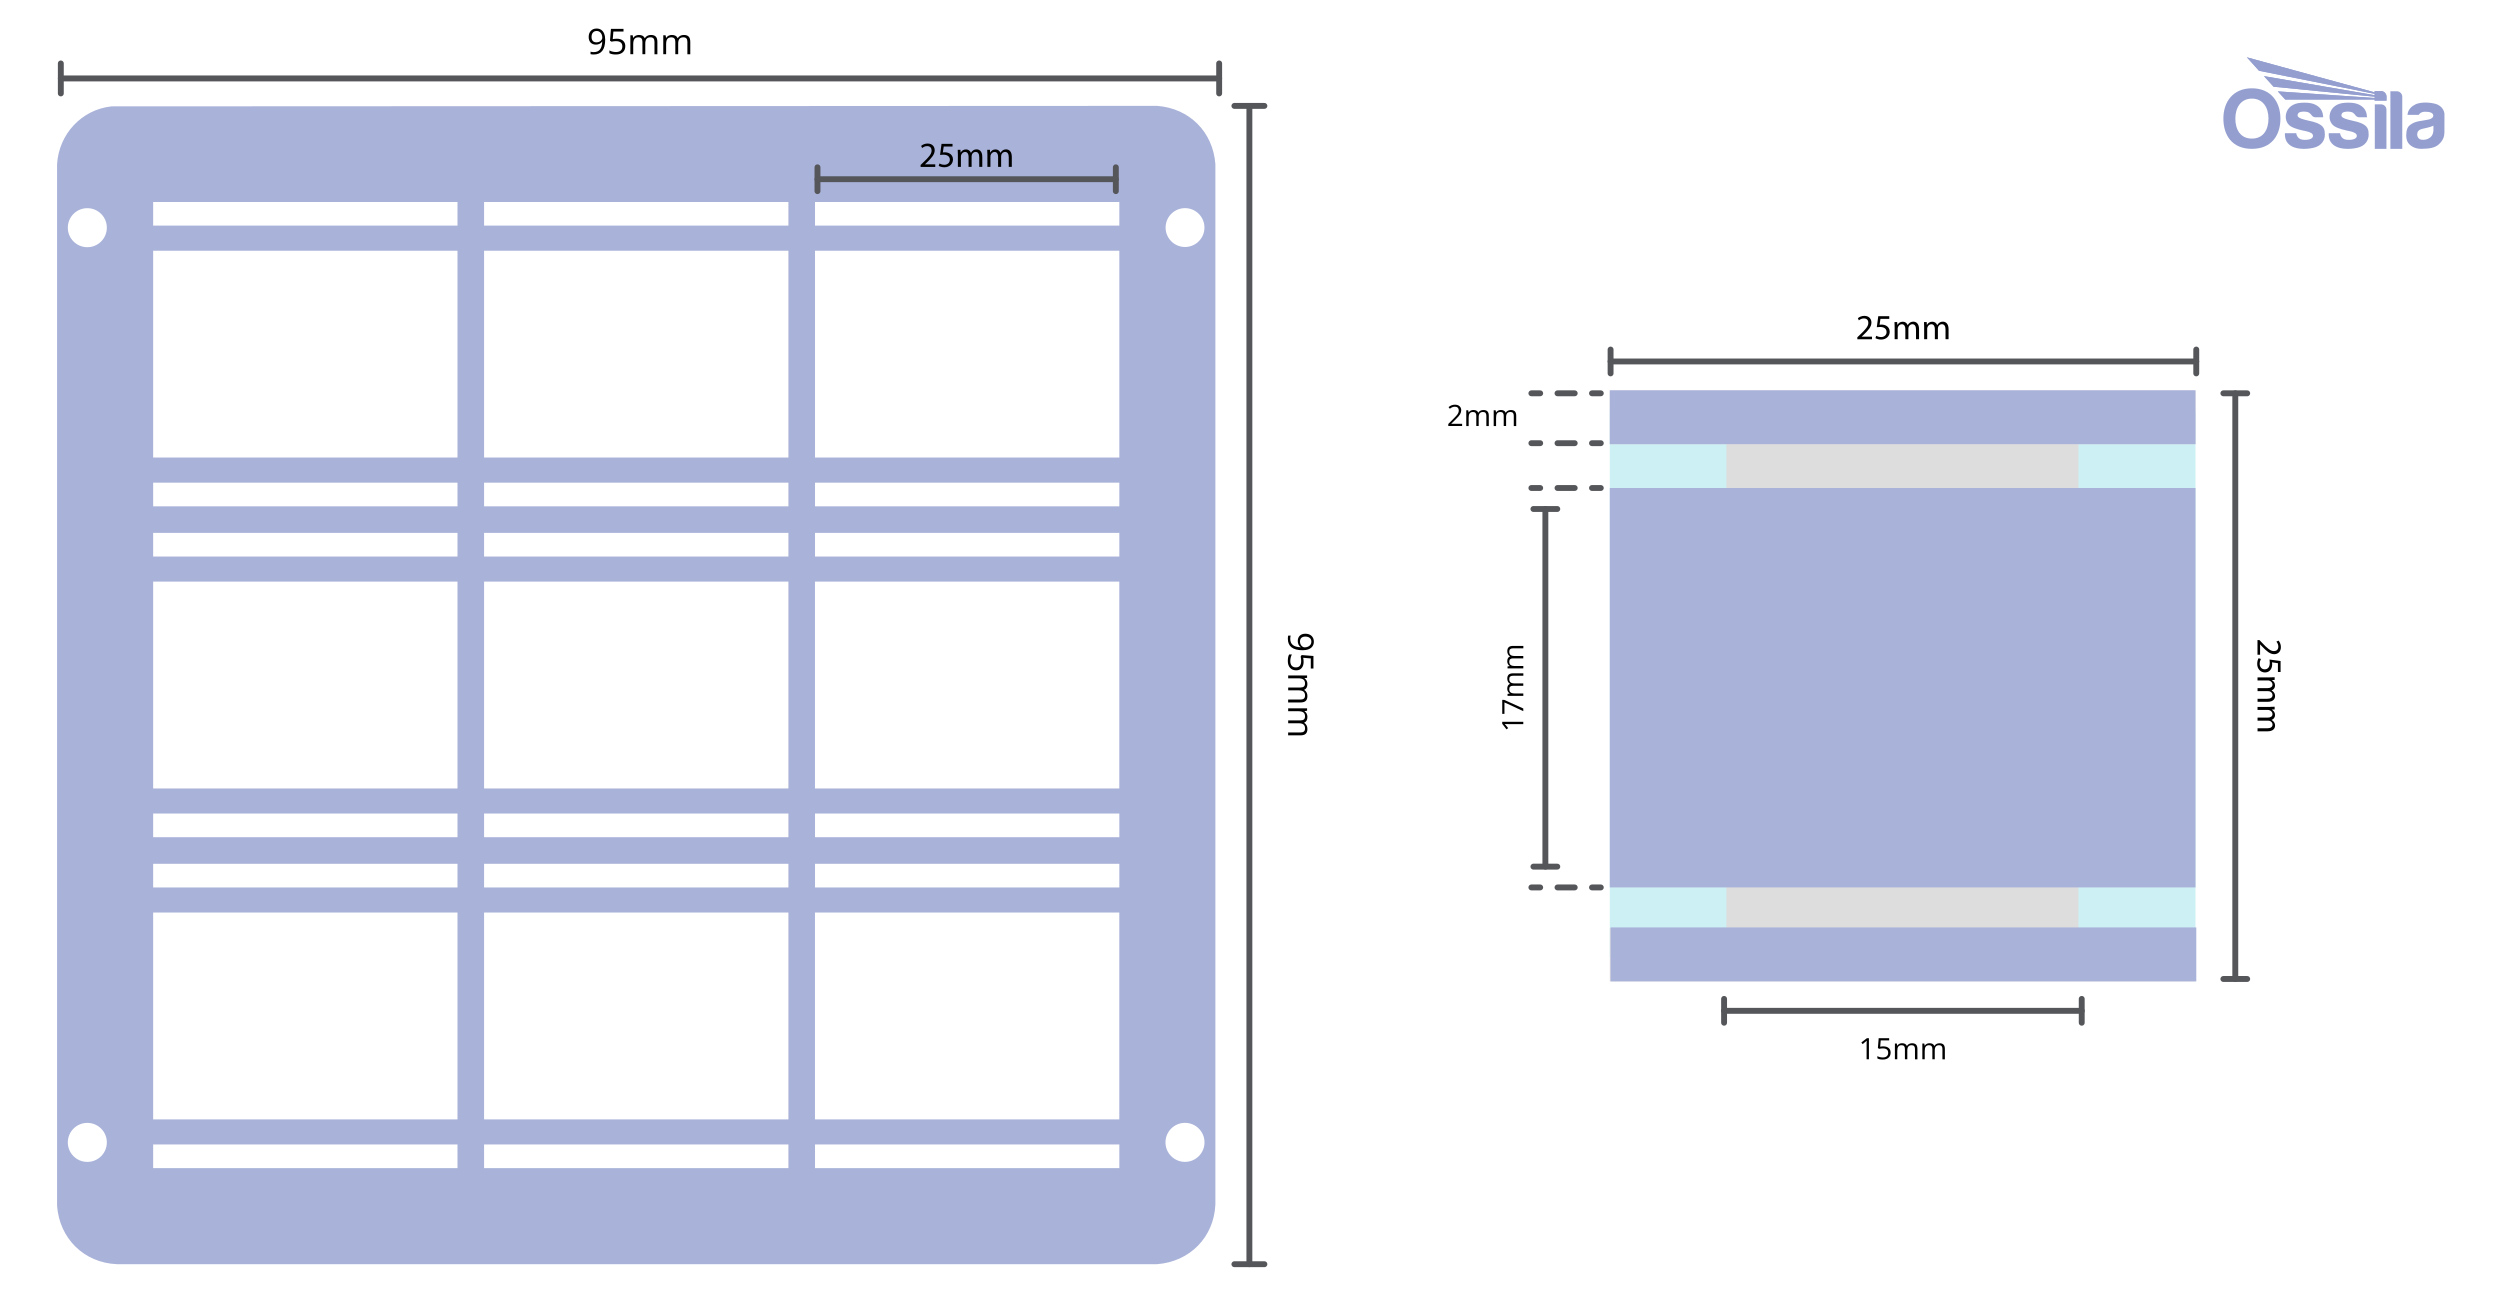 <svg viewBox="0 0 848 444.89" xmlns:xlink="http://www.w3.org/1999/xlink" height="444.89" width="848" xmlns="http://www.w3.org/2000/svg" data-name="Layer 4" id="Layer_4">
  <defs>
    <style>
      .cls-1 {
        fill: #ccf0f3;
      }

      .cls-2 {
        fill: #54565a;
      }

      .cls-3, .cls-4 {
        fill: none;
      }

      .cls-5 {
        clip-path: url(#clippath-1);
      }

      .cls-4 {
        stroke: #54565a;
        stroke-linecap: round;
        stroke-linejoin: round;
        stroke-width: 2px;
      }

      .cls-6 {
        fill: #949fd0;
      }

      .cls-7 {
        clip-path: url(#clippath-3);
      }

      .cls-8 {
        fill: #ddddde;
      }

      .cls-9 {
        clip-path: url(#clippath-2);
      }

      .cls-10 {
        fill: #a9b2d9;
      }

      .cls-11 {
        clip-path: url(#clippath);
      }
    </style>
    <clipPath id="clippath">
      <rect height="31.07" width="75" y="19.43" x="754.17" class="cls-3"></rect>
    </clipPath>
    <clipPath id="clippath-1">
      <rect height="31.07" width="75" y="19.43" x="754.17" class="cls-3"></rect>
    </clipPath>
    <clipPath id="clippath-2">
      <path d="M762.13,19.43l4.15,4.59,39.2,7.81v.45l-37.54-6.46,3.27,3.6,34.27,3.38v.44c-10.98-.76-21.86-1.49-32.84-2.25l2.51,2.76c10.14,0,20.19,0,30.33,0v.38h4.03v-1.34c0-1.04-.84-1.89-1.85-1.89h-2.18v.42l-43.34-11.88Z" class="cls-3"></path>
    </clipPath>
    <clipPath id="clippath-3">
      <rect height="31.07" width="75" y="19.43" x="754.17" class="cls-3"></rect>
    </clipPath>
  </defs>
  <g data-name="blue watermark" id="blue_watermark">
    <g class="cls-11">
      <g class="cls-5">
        <path d="M825.42,44.16c0,.5-.15,1.7-1.07,2.44-.92.74-1.95.92-2.95.79-1-.13-1.52-1.02-1.49-1.82.03-.8.38-1.49,1.6-1.83,1.22-.33,2.63-.5,3.91-1.1v1.52ZM825.8,35.14c-2.99-.68-5.4-.29-6.6.32-1.2.61-2.45,1.73-2.57,3.5h3.83s.43-1.03,2.06-1.06c1.63-.03,2.64.35,2.82,1.08.17.73-.44,1.29-1.44,1.54-1,.25-2.6.42-3.71.65-1.12.23-3.13,1.07-3.63,2.42-.49,1.35-.51,3.18.04,4.43.55,1.25,2.39,2.54,4.83,2.47,2.44-.07,4.4-.23,5.83-1.54,1.44-1.31,1.89-2.67,1.89-4.08s.01-5.7.01-6.18-.38-2.87-3.37-3.55" class="cls-6"></path>
        <path d="M766.28,24.02l39.19,7.81v.45l-37.54-6.46,3.27,3.6,34.27,3.38v.44c-10.98-.76-21.86-1.49-32.84-2.25l2.51,2.76c10.14,0,20.19,0,30.33,0v.38h4.03v-1.34c0-1.04-.83-1.89-1.85-1.89h-2.18v.42l-43.34-11.88,4.15,4.59Z" class="cls-6"></path>
      </g>
      <g class="cls-9">
        <rect height="14.7" width="47.38" y="19.43" x="762.13" class="cls-6"></rect>
      </g>
      <g class="cls-7">
        <path d="M813,30.96h-2.18v19.53h4.03v-17.68c0-1.02-.83-1.85-1.85-1.85" class="cls-6"></path>
        <path d="M807.66,35.39h-2.13v15.11h3.95v-13.29c0-1-.82-1.81-1.81-1.81" class="cls-6"></path>
        <path d="M801.74,42.21c-1.36-.83-3.05-1.09-5.05-1.58s-2.48-1.01-2.49-1.49c0-.48.28-.97.85-1.12.57-.15,1.49-.26,2.45-.04.96.22,1.46,1.15,1.69,1.38.24.23.66.41.95.41h2.76c-.1-1.64-.61-2.85-1.8-3.72-1.19-.87-2.65-1.36-5.64-1.19-2.99.17-4.59,1.71-5.09,3.47-.51,1.76.03,3.55,1.44,4.47,1.41.92,3.74,1.38,5.17,1.68,1.42.31,2.53.75,2.45,1.7-.07.95-1.68,1.44-3.58,1.2-1.91-.24-2.1-2.2-2.1-2.2h-3.85c-.13,2.51,1.07,3.88,2.63,4.6,1.55.73,4.21.99,7.02.36,2.82-.62,3.89-2.63,3.9-4.4.02-1.77-.35-2.71-1.71-3.54" class="cls-6"></path>
        <path d="M786.88,42.21c-1.36-.83-3.05-1.09-5.05-1.58s-2.48-1.01-2.49-1.49c0-.48.28-.97.85-1.12.57-.15,1.49-.26,2.45-.04.96.22,1.46,1.15,1.69,1.38.24.23.66.41.95.41h2.76c-.1-1.64-.61-2.85-1.8-3.72-1.19-.87-2.65-1.36-5.64-1.19-2.99.17-4.59,1.71-5.09,3.47-.51,1.76.03,3.55,1.44,4.47,1.41.92,3.74,1.38,5.17,1.68,1.42.31,2.53.75,2.45,1.7-.07.95-1.68,1.44-3.58,1.2-1.91-.24-2.1-2.2-2.1-2.2h-3.85c-.13,2.51,1.07,3.88,2.63,4.6,1.55.73,4.21.99,7.02.36,2.82-.62,3.89-2.63,3.9-4.4.02-1.77-.35-2.71-1.71-3.54" class="cls-6"></path>
        <path d="M763.84,47.01c-3.89,0-5.61-3.05-5.61-6.79s1.89-6.77,5.62-6.77,5.62,3.03,5.62,6.77-1.73,6.79-5.62,6.79M763.85,29.95c-6.42,0-9.68,4.59-9.68,10.26s2.96,10.28,9.66,10.28,9.69-4.62,9.69-10.28-3.26-10.26-9.68-10.26" class="cls-6"></path>
      </g>
    </g>
  </g>
  <g>
    <g>
      <line y2="428.82" x2="423.79" y1="35.92" x1="423.79" class="cls-4"></line>
      <line y2="35.92" x2="418.71" y1="35.92" x1="428.88" class="cls-4"></line>
      <line y2="428.82" x2="418.71" y1="428.82" x1="428.88" class="cls-4"></line>
    </g>
    <g>
      <path d="M441.87,220.56c-3.35,0-5.03-1.3-5.03-3.89,0-.45.04-.81.12-1.08h.84c-.1.31-.15.67-.15,1.07,0,.94.29,1.65.87,2.12s1.47.74,2.67.78v-.07c-.32-.21-.57-.5-.74-.86s-.25-.76-.25-1.2c0-.76.23-1.36.68-1.8s1.09-.67,1.9-.67c.89,0,1.59.25,2.11.75s.77,1.15.77,1.97c0,.58-.15,1.09-.45,1.53s-.73.77-1.31,1-1.25.35-2.02.35ZM444.81,217.68c0-.56-.18-.99-.54-1.29s-.86-.46-1.5-.46c-.56,0-1,.14-1.33.42s-.48.71-.48,1.28c0,.36.07.68.22.98s.34.53.59.71.51.26.79.26c.41,0,.79-.08,1.14-.24s.62-.38.82-.67.3-.62.3-.99Z"></path>
      <path d="M442.19,224.47c0,.9-.22,1.61-.67,2.13s-1.06.78-1.84.78c-.89,0-1.58-.28-2.09-.85s-.76-1.34-.76-2.33.15-1.7.46-2.21h.94c-.18.27-.31.61-.41,1.02s-.15.81-.15,1.2c0,.69.16,1.22.49,1.6s.79.57,1.41.57c1.2,0,1.79-.73,1.79-2.2,0-.37-.06-.87-.17-1.49l.32-.5,4.01.32v4.26h-.9v-3.43l-2.57-.22c.09.45.13.9.13,1.34Z"></path>
      <path d="M436.96,237.29h4.18c.51,0,.9-.11,1.15-.33s.38-.56.38-1.02c0-.61-.17-1.05-.52-1.34s-.88-.43-1.61-.43h-3.59v-.97h4.18c.51,0,.9-.11,1.15-.33s.38-.56.38-1.03c0-.61-.18-1.06-.55-1.34s-.96-.42-1.8-.42h-3.37v-.97h6.42v.79l-.88.16v.05c.31.18.56.44.73.78s.26.71.26,1.12c0,1-.36,1.66-1.09,1.97v.05c.34.19.6.47.8.83s.29.78.29,1.24c0,.73-.19,1.27-.56,1.63s-.97.54-1.79.54h-4.19v-.97Z"></path>
      <path d="M436.96,248.45h4.18c.51,0,.9-.11,1.15-.33s.38-.56.38-1.02c0-.61-.17-1.05-.52-1.34s-.88-.43-1.61-.43h-3.59v-.97h4.18c.51,0,.9-.11,1.15-.33s.38-.56.38-1.03c0-.61-.18-1.06-.55-1.34s-.96-.42-1.8-.42h-3.37v-.97h6.42v.79l-.88.16v.05c.31.18.56.44.73.78s.26.71.26,1.12c0,1-.36,1.66-1.09,1.97v.05c.34.19.6.47.8.83s.29.78.29,1.24c0,.73-.19,1.27-.56,1.63s-.97.54-1.79.54h-4.19v-.97Z"></path>
    </g>
  </g>
  <g>
    <g>
      <line y2="26.6" x2="413.54" y1="26.6" x1="20.63" class="cls-4"></line>
      <line y2="31.69" x2="20.63" y1="21.52" x1="20.63" class="cls-4"></line>
      <line y2="31.69" x2="413.54" y1="21.52" x1="413.54" class="cls-4"></line>
    </g>
    <g>
      <path d="M205.28,13.46c0,3.35-1.3,5.03-3.89,5.03-.45,0-.81-.04-1.08-.12v-.84c.31.1.67.15,1.07.15.94,0,1.65-.29,2.12-.87s.74-1.47.78-2.67h-.07c-.21.32-.5.57-.86.74s-.76.26-1.2.26c-.76,0-1.36-.23-1.8-.68s-.67-1.09-.67-1.9c0-.89.25-1.59.75-2.11s1.15-.77,1.97-.77c.58,0,1.09.15,1.53.45s.77.73,1,1.31.35,1.25.35,2.03ZM202.4,10.51c-.56,0-.99.18-1.29.54s-.46.86-.46,1.5c0,.56.14,1,.42,1.33s.71.48,1.28.48c.36,0,.68-.07.98-.22s.53-.34.71-.59.26-.51.26-.79c0-.41-.08-.79-.24-1.14s-.38-.62-.67-.82-.62-.3-.99-.3Z"></path>
      <path d="M209.19,13.13c.9,0,1.61.22,2.13.67s.78,1.06.78,1.84c0,.89-.28,1.58-.85,2.09s-1.34.76-2.33.76-1.7-.15-2.21-.46v-.94c.27.18.61.31,1.02.41s.81.15,1.2.15c.69,0,1.22-.16,1.6-.49s.57-.79.57-1.41c0-1.2-.73-1.79-2.2-1.79-.37,0-.87.06-1.49.17l-.5-.32.32-4.01h4.26v.9h-3.43l-.22,2.57c.45-.09.9-.13,1.34-.13Z"></path>
      <path d="M222,18.37v-4.18c0-.51-.11-.9-.33-1.15s-.56-.38-1.02-.38c-.61,0-1.05.17-1.34.52s-.43.88-.43,1.61v3.59h-.97v-4.18c0-.51-.11-.9-.33-1.15s-.56-.38-1.03-.38c-.61,0-1.06.18-1.34.55s-.42.96-.42,1.8v3.37h-.97v-6.42h.79l.16.88h.05c.18-.31.44-.56.78-.73s.71-.26,1.12-.26c1,0,1.66.36,1.97,1.09h.05c.19-.34.47-.6.83-.8s.78-.29,1.24-.29c.73,0,1.27.19,1.63.56s.54.97.54,1.79v4.19h-.97Z"></path>
      <path d="M233.16,18.37v-4.18c0-.51-.11-.9-.33-1.15s-.56-.38-1.02-.38c-.61,0-1.05.17-1.34.52s-.43.88-.43,1.61v3.59h-.97v-4.18c0-.51-.11-.9-.33-1.15s-.56-.38-1.03-.38c-.61,0-1.06.18-1.34.55s-.42.96-.42,1.8v3.37h-.97v-6.42h.79l.16.88h.05c.18-.31.44-.56.78-.73s.71-.26,1.12-.26c1,0,1.66.36,1.97,1.09h.05c.19-.34.47-.6.83-.8s.78-.29,1.24-.29c.73,0,1.27.19,1.63.56s.54.97.54,1.79v4.19h-.97Z"></path>
    </g>
  </g>
  <path d="M37.82,36.08l354.65-.17c10.98.82,18.97,8.81,19.79,19.79v352.82c-.47,11.15-8.7,19.46-19.79,20.29H39.65c-11.15-.47-19.46-8.7-20.29-19.79V55.71c.61-10.19,8.27-18.52,18.46-19.63ZM155.18,68.51H51.95v8.02h103.23v-8.02ZM164.2,68.51v8.02h103.23v-8.02h-103.23ZM276.45,68.51v8.02h103.23v-8.02h-103.23ZM36.24,77.23c0-3.65-2.96-6.62-6.62-6.62s-6.62,2.96-6.62,6.62,2.96,6.62,6.62,6.62,6.62-2.96,6.62-6.62ZM408.55,77.19c0-3.64-2.95-6.59-6.59-6.59s-6.59,2.95-6.59,6.59,2.95,6.59,6.59,6.59,6.59-2.95,6.59-6.59ZM155.18,85.04H51.95v70.15h103.23v-70.15ZM267.43,85.04h-103.23v70.15h103.23v-70.15ZM276.45,85.04v70.15h103.23v-70.15h-103.23ZM155.18,163.72H51.95v8.02h103.23v-8.02ZM267.43,163.72h-103.23v8.02h103.23v-8.02ZM276.45,163.72v8.02h103.23v-8.02h-103.23ZM155.18,180.75H51.95v8.02h103.23v-8.02ZM267.43,180.75h-103.23v8.02h103.23v-8.02ZM276.45,180.75v8.02h103.23v-8.02h-103.23ZM155.18,197.29H51.95v70.15h103.23v-70.15ZM267.43,197.29h-103.23v70.15h103.23v-70.15ZM379.67,197.29h-103.23v70.15h103.23v-70.15ZM155.18,275.96H51.95v8.02h103.23v-8.02ZM267.43,275.96h-103.23v8.02h103.23v-8.02ZM276.45,275.96v8.02h103.23v-8.02h-103.23ZM155.18,293H51.95v8.02h103.23v-8.02ZM164.2,293v8.02h103.23v-8.02h-103.23ZM276.45,293v8.02h103.23v-8.02h-103.23ZM51.95,309.54v70.15h103.23v-70.15H51.95ZM267.43,309.54h-103.23v70.15h103.23v-70.15ZM379.67,309.54h-103.23v70.15h103.23v-70.15ZM36.24,387.5c0-3.65-2.96-6.62-6.62-6.62s-6.62,2.96-6.62,6.62,2.96,6.62,6.62,6.62,6.62-2.96,6.62-6.62ZM408.57,387.49c0-3.66-2.96-6.62-6.62-6.62s-6.62,2.96-6.62,6.62,2.96,6.62,6.62,6.62,6.62-2.96,6.62-6.62ZM155.18,388.21H51.95v8.02h103.23v-8.02ZM164.2,388.21v8.02h103.23v-8.02h-103.23ZM276.45,388.21v8.02h103.23v-8.02h-103.23Z" class="cls-10"></path>
  <rect height="184.89" width="198.67" y="139.7" x="546.04" class="cls-1"></rect>
  <polygon points="744.7 150.67 744.7 132.59 546.04 132.59 546.04 150.67 585.59 150.67 585.59 314.81 546.04 314.81 546.04 332.89 744.7 332.89 744.7 314.81 705 314.81 705 150.67 744.7 150.67" class="cls-8"></polygon>
  <g>
    <path d="M630.01,115.06v-.65l.83-.8c1.99-1.89,2.89-2.9,2.9-4.08,0-.79-.38-1.52-1.55-1.52-.71,0-1.3.36-1.66.66l-.34-.74c.54-.46,1.31-.79,2.21-.79,1.68,0,2.39,1.15,2.39,2.27,0,1.44-1.04,2.6-2.69,4.19l-.62.58v.02h3.5v.88h-4.98Z"></path>
    <path d="M640.82,108.15h-2.97l-.3,2c.18-.02.35-.05.64-.05.6,0,1.2.13,1.68.42.61.35,1.12,1.02,1.12,2,0,1.52-1.21,2.66-2.9,2.66-.85,0-1.57-.24-1.94-.48l.26-.8c.32.19.96.43,1.67.43,1,0,1.85-.65,1.85-1.69-.01-1.01-.68-1.73-2.24-1.73-.44,0-.79.05-1.08.08l.5-3.74h3.73v.89Z"></path>
    <path d="M642.66,110.82c0-.6-.01-1.09-.05-1.57h.92l.05.94h.04c.32-.55.86-1.07,1.82-1.07.79,0,1.39.48,1.64,1.16h.02c.18-.32.41-.58.65-.76.35-.26.73-.41,1.28-.41.77,0,1.91.5,1.91,2.52v3.42h-1.03v-3.29c0-1.12-.41-1.79-1.26-1.79-.6,0-1.07.44-1.25.96-.05.14-.08.33-.08.53v3.59h-1.03v-3.48c0-.92-.41-1.59-1.21-1.59-.66,0-1.14.53-1.31,1.06-.06.16-.08.34-.08.52v3.5h-1.03v-4.23Z"></path>
    <path d="M652.67,110.82c0-.6-.01-1.09-.05-1.57h.92l.05.94h.04c.32-.55.86-1.07,1.82-1.07.79,0,1.39.48,1.64,1.16h.02c.18-.32.41-.58.65-.76.35-.26.73-.41,1.28-.41.77,0,1.91.5,1.91,2.52v3.42h-1.03v-3.29c0-1.12-.41-1.79-1.26-1.79-.6,0-1.07.44-1.25.96-.05.14-.08.33-.08.53v3.59h-1.03v-3.48c0-.92-.41-1.59-1.21-1.59-.66,0-1.14.53-1.31,1.06-.06.16-.08.34-.08.52v3.5h-1.03v-4.23Z"></path>
  </g>
  <g>
    <line y2="122.61" x2="546.31" y1="122.61" x1="744.97" class="cls-4"></line>
    <line y2="118.57" x2="744.97" y1="126.65" x1="744.97" class="cls-4"></line>
    <line y2="118.57" x2="546.31" y1="126.65" x1="546.31" class="cls-4"></line>
  </g>
  <g>
    <path d="M765.76,217.12h.65l.8.83c1.89,1.99,2.9,2.89,4.08,2.9.79,0,1.52-.38,1.52-1.55,0-.71-.36-1.3-.66-1.66l.74-.34c.46.54.79,1.31.79,2.21,0,1.68-1.15,2.39-2.27,2.39-1.44,0-2.6-1.04-4.19-2.69l-.58-.62h-.02v3.5h-.88v-4.98Z"></path>
    <path d="M772.67,227.93v-2.97l-2-.3c.02.18.05.35.05.64,0,.6-.13,1.2-.42,1.68-.35.61-1.02,1.12-2,1.12-1.52,0-2.66-1.21-2.66-2.9,0-.85.24-1.57.48-1.94l.8.26c-.19.32-.43.96-.43,1.67,0,1,.65,1.85,1.69,1.85,1.01-.01,1.73-.68,1.73-2.24,0-.45-.05-.79-.08-1.08l3.74.5v3.73h-.89Z"></path>
    <path d="M769.99,229.76c.6,0,1.09-.01,1.57-.05v.92l-.94.05v.04c.55.32,1.07.86,1.07,1.82,0,.79-.48,1.39-1.16,1.64v.03c.32.18.58.41.76.65.26.35.41.73.41,1.28,0,.77-.5,1.91-2.52,1.91h-3.42v-1.03h3.29c1.12,0,1.79-.41,1.79-1.26,0-.6-.44-1.07-.96-1.25-.14-.05-.33-.08-.53-.08h-3.59v-1.03h3.48c.92,0,1.59-.41,1.59-1.21,0-.66-.53-1.14-1.06-1.31-.16-.06-.34-.08-.52-.08h-3.5v-1.03h4.23Z"></path>
    <path d="M769.99,239.77c.6,0,1.09-.01,1.57-.05v.92l-.94.05v.04c.55.32,1.07.86,1.07,1.82,0,.79-.48,1.39-1.16,1.64v.03c.32.18.58.41.76.65.26.35.41.73.41,1.28,0,.77-.5,1.91-2.52,1.91h-3.42v-1.03h3.29c1.12,0,1.79-.41,1.79-1.26,0-.6-.44-1.07-.96-1.25-.14-.05-.33-.08-.53-.08h-3.59v-1.03h3.48c.92,0,1.59-.41,1.59-1.21,0-.66-.53-1.14-1.06-1.31-.16-.06-.34-.08-.52-.08h-3.5v-1.03h4.23Z"></path>
  </g>
  <g>
    <line y2="133.41" x2="758.21" y1="332.07" x1="758.21" class="cls-4"></line>
    <line y2="332.07" x2="762.25" y1="332.07" x1="754.17" class="cls-4"></line>
    <line y2="133.41" x2="762.25" y1="133.41" x1="754.17" class="cls-4"></line>
  </g>
  <g>
    <path d="M312.27,56.61v-.65l.83-.8c1.99-1.89,2.89-2.9,2.9-4.08,0-.79-.38-1.52-1.55-1.52-.71,0-1.3.36-1.66.66l-.34-.74c.54-.46,1.31-.79,2.21-.79,1.68,0,2.39,1.15,2.39,2.27,0,1.44-1.04,2.6-2.69,4.19l-.62.58v.02h3.5v.88h-4.98Z"></path>
    <path d="M323.08,49.71h-2.97l-.3,2c.18-.03.35-.05.64-.05.6,0,1.2.13,1.68.42.61.35,1.12,1.02,1.12,2,0,1.52-1.21,2.66-2.9,2.66-.85,0-1.57-.24-1.94-.48l.26-.8c.32.19.96.43,1.67.43,1,0,1.85-.65,1.85-1.69-.01-1.01-.68-1.73-2.24-1.73-.44,0-.79.05-1.08.08l.5-3.74h3.73v.89Z"></path>
    <path d="M324.91,52.38c0-.6-.01-1.09-.05-1.57h.92l.05.94h.04c.32-.55.86-1.07,1.82-1.07.79,0,1.39.48,1.64,1.16h.02c.18-.32.41-.57.65-.76.35-.26.73-.41,1.28-.41.77,0,1.91.5,1.91,2.52v3.42h-1.03v-3.29c0-1.12-.41-1.79-1.26-1.79-.6,0-1.07.44-1.25.96-.05.14-.08.34-.08.53v3.59h-1.03v-3.48c0-.92-.41-1.59-1.21-1.59-.66,0-1.14.53-1.31,1.05-.06.16-.08.34-.08.52v3.5h-1.03v-4.23Z"></path>
    <path d="M334.92,52.38c0-.6-.01-1.09-.05-1.57h.92l.05.94h.04c.32-.55.86-1.07,1.82-1.07.79,0,1.39.48,1.64,1.16h.02c.18-.32.41-.57.65-.76.35-.26.73-.41,1.28-.41.77,0,1.91.5,1.91,2.52v3.42h-1.03v-3.29c0-1.12-.41-1.79-1.26-1.79-.6,0-1.07.44-1.25.96-.05.14-.08.34-.08.53v3.59h-1.03v-3.48c0-.92-.41-1.59-1.21-1.59-.66,0-1.14.53-1.31,1.05-.06.16-.08.34-.08.52v3.5h-1.03v-4.23Z"></path>
  </g>
  <g>
    <line y2="60.79" x2="277.29" y1="60.79" x1="378.49" class="cls-4"></line>
    <line y2="56.75" x2="378.49" y1="64.83" x1="378.49" class="cls-4"></line>
    <line y2="56.75" x2="277.29" y1="64.83" x1="277.29" class="cls-4"></line>
  </g>
  <rect height="135.48" width="198.67" y="165.53" x="546.04" class="cls-10"></rect>
  <rect height="18.29" width="198.67" y="132.37" x="546.04" class="cls-10"></rect>
  <rect height="18.29" width="198.67" y="314.59" x="546.31" class="cls-10"></rect>
  <g>
    <path d="M543,166.53h-3c-.55,0-1-.45-1-1s.45-1,1-1h3c.55,0,1,.45,1,1s-.45,1-1,1Z" class="cls-2"></path>
    <path d="M534.15,166.53h-5.85c-.55,0-1-.45-1-1s.45-1,1-1h5.85c.55,0,1,.45,1,1s-.45,1-1,1Z" class="cls-2"></path>
    <path d="M522.44,166.53h-3c-.55,0-1-.45-1-1s.45-1,1-1h3c.55,0,1,.45,1,1s-.45,1-1,1Z" class="cls-2"></path>
  </g>
  <g>
    <path d="M543,302.02h-3c-.55,0-1-.45-1-1s.45-1,1-1h3c.55,0,1,.45,1,1s-.45,1-1,1Z" class="cls-2"></path>
    <path d="M534.15,302.02h-5.85c-.55,0-1-.45-1-1s.45-1,1-1h5.85c.55,0,1,.45,1,1s-.45,1-1,1Z" class="cls-2"></path>
    <path d="M522.44,302.02h-3c-.55,0-1-.45-1-1s.45-1,1-1h3c.55,0,1,.45,1,1s-.45,1-1,1Z" class="cls-2"></path>
  </g>
  <g>
    <line y2="293.96" x2="524.19" y1="172.65" x1="524.19" class="cls-4"></line>
    <line y2="172.65" x2="520.14" y1="172.65" x1="528.23" class="cls-4"></line>
    <line y2="293.96" x2="520.14" y1="293.96" x1="528.23" class="cls-4"></line>
  </g>
  <g>
    <path d="M516.7,244.83v.79h-5.09c-.42,0-.82-.01-1.2-.04.07.07.14.14.21.23.08.08.39.47.95,1.16l-.56.43-1.46-1.89v-.68h7.14Z"></path>
    <path d="M516.7,241.22l-6.39-2.96v3.89h-.75v-4.75h.65l6.49,2.92v.9Z"></path>
    <path d="M516.7,229.21h-3.48c-.43,0-.75.09-.96.27-.21.18-.32.46-.32.85,0,.5.14.88.43,1.12.29.24.74.36,1.34.36h2.99v.81h-3.48c-.43,0-.75.09-.96.27-.21.18-.32.47-.32.86,0,.51.15.88.46,1.12.3.24.8.35,1.5.35h2.81v.81h-5.35v-.66l.73-.13v-.04c-.26-.15-.46-.37-.61-.65s-.22-.59-.22-.94c0-.84.3-1.38.91-1.64v-.04c-.28-.16-.5-.39-.66-.69s-.24-.65-.24-1.04c0-.61.16-1.06.47-1.36.31-.3.81-.45,1.49-.45h3.49v.81Z"></path>
    <path d="M516.7,219.91h-3.48c-.43,0-.75.09-.96.27-.21.18-.32.47-.32.85,0,.5.14.88.43,1.12.29.24.74.36,1.34.36h2.99v.81h-3.48c-.43,0-.75.09-.96.27-.21.18-.32.47-.32.85,0,.51.15.88.46,1.12.3.24.8.35,1.5.35h2.81v.81h-5.35v-.66l.73-.13v-.04c-.26-.15-.46-.37-.61-.65s-.22-.59-.22-.93c0-.84.3-1.38.91-1.64v-.04c-.28-.16-.5-.39-.66-.69s-.24-.65-.24-1.04c0-.61.16-1.06.47-1.36.31-.3.81-.45,1.49-.45h3.49v.81Z"></path>
  </g>
  <g>
    <path d="M495.95,144.51h-4.69v-.7l1.88-1.89c.57-.58.95-.99,1.13-1.24s.32-.49.41-.72.14-.49.14-.76c0-.38-.12-.68-.35-.91-.23-.22-.55-.33-.96-.33-.3,0-.58.05-.84.15s-.56.28-.89.53l-.43-.55c.66-.55,1.37-.82,2.15-.82.67,0,1.2.17,1.58.51.38.34.57.81.57,1.38,0,.45-.13.9-.38,1.34s-.73,1-1.43,1.68l-1.56,1.53v.04h3.67v.75Z"></path>
    <path d="M504.17,144.51v-3.48c0-.43-.09-.75-.27-.96-.18-.21-.47-.32-.85-.32-.5,0-.88.14-1.12.43s-.36.74-.36,1.34v2.99h-.81v-3.48c0-.43-.09-.75-.27-.96-.18-.21-.47-.32-.85-.32-.51,0-.88.15-1.12.46-.24.3-.35.8-.35,1.5v2.81h-.81v-5.35h.66l.13.73h.04c.15-.26.37-.46.65-.61s.59-.22.94-.22c.84,0,1.38.3,1.64.91h.04c.16-.28.39-.5.69-.66s.65-.24,1.04-.24c.61,0,1.06.16,1.36.47.3.31.45.81.45,1.49v3.49h-.81Z"></path>
    <path d="M513.47,144.51v-3.48c0-.43-.09-.75-.27-.96-.18-.21-.47-.32-.85-.32-.5,0-.88.14-1.12.43s-.36.74-.36,1.34v2.99h-.81v-3.48c0-.43-.09-.75-.27-.96-.18-.21-.47-.32-.85-.32-.51,0-.88.15-1.12.46-.24.3-.35.8-.35,1.5v2.81h-.81v-5.35h.66l.13.73h.04c.15-.26.37-.46.65-.61s.59-.22.94-.22c.84,0,1.38.3,1.64.91h.04c.16-.28.39-.5.69-.66s.65-.24,1.04-.24c.61,0,1.06.16,1.36.47.3.31.45.81.45,1.49v3.49h-.81Z"></path>
  </g>
  <g>
    <path d="M543,134.41h-3c-.55,0-1-.45-1-1s.45-1,1-1h3c.55,0,1,.45,1,1s-.45,1-1,1Z" class="cls-2"></path>
    <path d="M534.15,134.41h-5.85c-.55,0-1-.45-1-1s.45-1,1-1h5.85c.55,0,1,.45,1,1s-.45,1-1,1Z" class="cls-2"></path>
    <path d="M522.44,134.41h-3c-.55,0-1-.45-1-1s.45-1,1-1h3c.55,0,1,.45,1,1s-.45,1-1,1Z" class="cls-2"></path>
  </g>
  <g>
    <path d="M543,151.33h-3c-.55,0-1-.45-1-1s.45-1,1-1h3c.55,0,1,.45,1,1s-.45,1-1,1Z" class="cls-2"></path>
    <path d="M534.15,151.33h-5.85c-.55,0-1-.45-1-1s.45-1,1-1h5.85c.55,0,1,.45,1,1s-.45,1-1,1Z" class="cls-2"></path>
    <path d="M522.44,151.33h-3c-.55,0-1-.45-1-1s.45-1,1-1h3c.55,0,1,.45,1,1s-.45,1-1,1Z" class="cls-2"></path>
  </g>
  <g>
    <line y2="342.87" x2="584.81" y1="342.87" x1="706.12" class="cls-4"></line>
    <line y2="338.83" x2="706.12" y1="346.91" x1="706.12" class="cls-4"></line>
    <line y2="338.83" x2="584.81" y1="346.91" x1="584.81" class="cls-4"></line>
  </g>
  <g>
    <path d="M633.94,359.3h-.79v-5.09c0-.42.01-.82.04-1.2-.07.07-.15.14-.23.21s-.47.39-1.16.95l-.43-.56,1.89-1.46h.68v7.14Z"></path>
    <path d="M638.88,354.94c.75,0,1.34.19,1.77.56.43.37.65.88.65,1.53,0,.74-.24,1.32-.71,1.74s-1.12.63-1.95.63-1.42-.13-1.84-.39v-.78c.23.15.51.26.85.34.34.08.67.12,1,.12.57,0,1.02-.13,1.34-.41s.48-.66.48-1.17c0-1-.61-1.49-1.83-1.49-.31,0-.72.05-1.24.14l-.42-.27.27-3.34h3.55v.75h-2.86l-.18,2.14c.37-.08.75-.11,1.12-.11Z"></path>
    <path d="M649.56,359.3v-3.48c0-.43-.09-.75-.27-.96-.18-.21-.47-.32-.85-.32-.5,0-.88.14-1.12.43s-.36.74-.36,1.34v2.99h-.81v-3.48c0-.43-.09-.75-.27-.96-.18-.21-.47-.32-.85-.32-.51,0-.88.15-1.12.46-.24.3-.35.8-.35,1.5v2.81h-.81v-5.35h.66l.13.73h.04c.15-.26.37-.46.65-.61s.59-.22.94-.22c.84,0,1.38.3,1.64.91h.04c.16-.28.39-.5.69-.66s.65-.24,1.04-.24c.61,0,1.06.16,1.36.47.3.31.45.81.45,1.49v3.49h-.81Z"></path>
    <path d="M658.87,359.3v-3.48c0-.43-.09-.75-.27-.96-.18-.21-.47-.32-.85-.32-.5,0-.88.14-1.12.43s-.36.74-.36,1.34v2.99h-.81v-3.48c0-.43-.09-.75-.27-.96-.18-.21-.47-.32-.85-.32-.51,0-.88.15-1.12.46-.24.3-.35.8-.35,1.5v2.81h-.81v-5.35h.66l.13.73h.04c.15-.26.37-.46.65-.61s.59-.22.94-.22c.84,0,1.38.3,1.64.91h.04c.16-.28.39-.5.69-.66s.65-.24,1.04-.24c.61,0,1.06.16,1.36.47.3.31.45.81.45,1.49v3.49h-.81Z"></path>
  </g>
</svg>